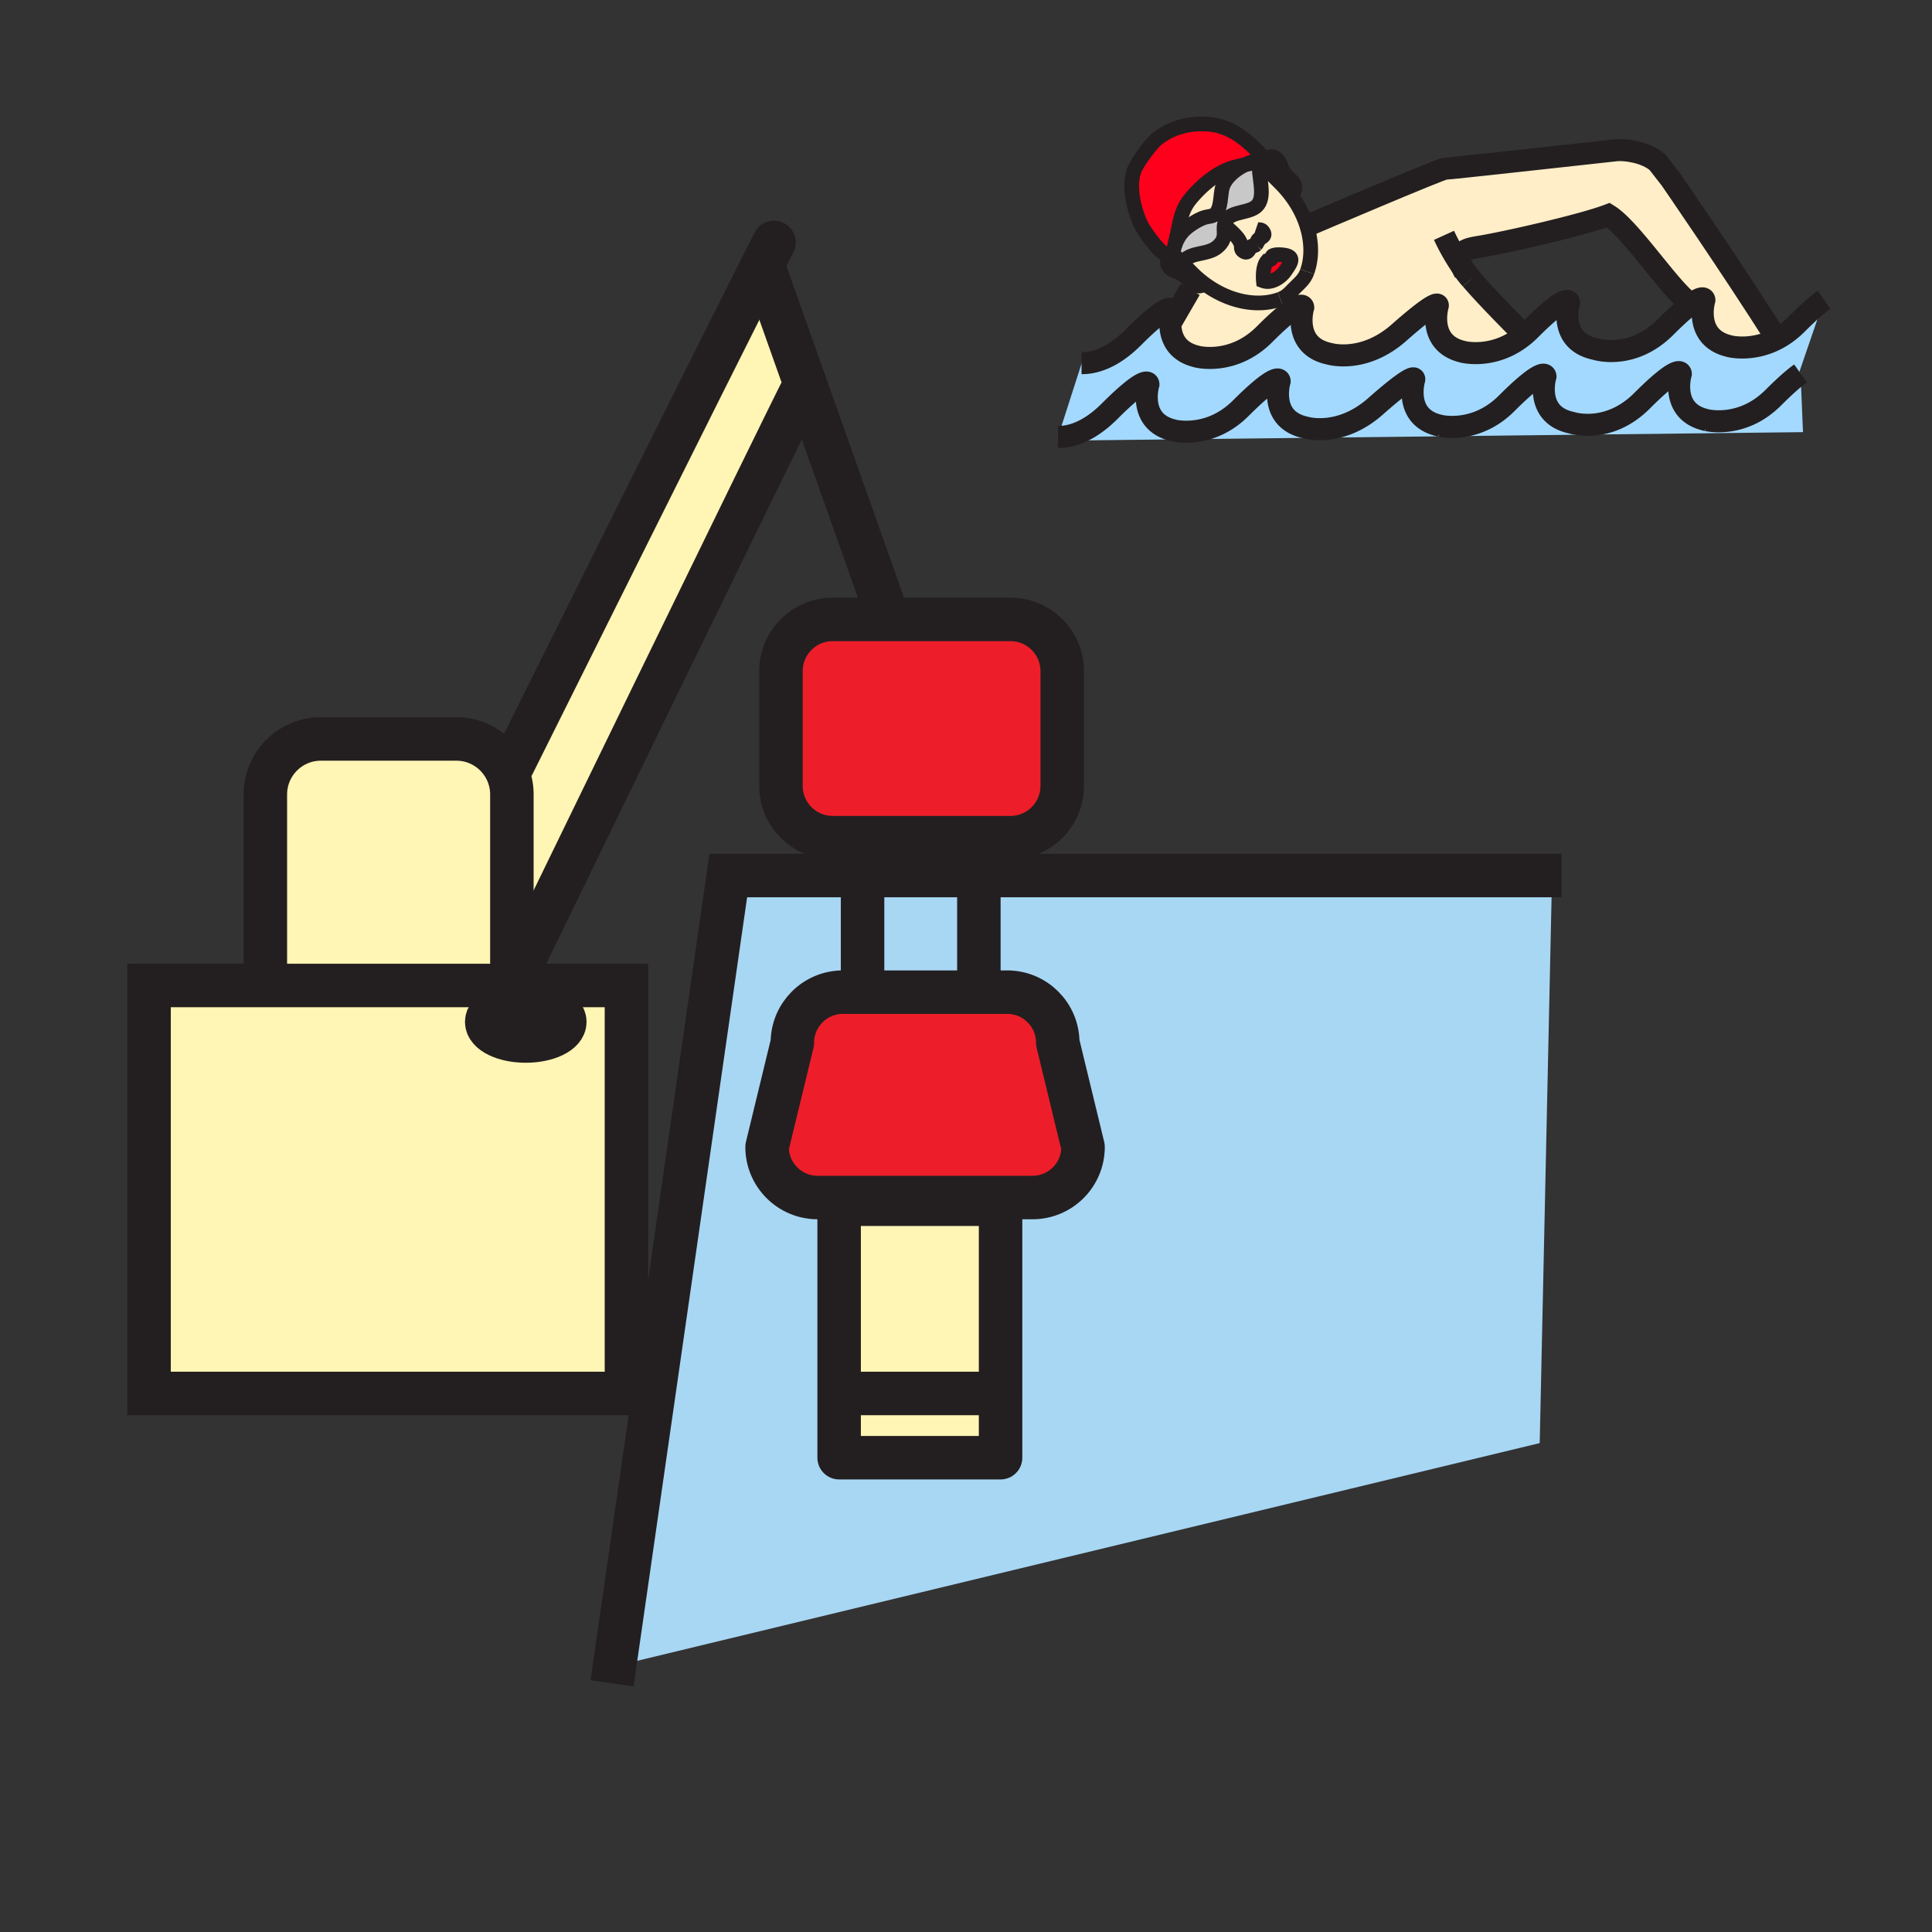 <svg xmlns="http://www.w3.org/2000/svg" width="850.394" height="850.394" viewBox="0 0 850.394 850.394" overflow="visible"><rect x="0" y="0" width="850.394" height="850.394" fill="#333333" stroke="none"/><path d="M440.416 613.339v-83.285h-71.063V641.62h71.063v-28.281zm242.737-227.963l-5.432 249.819-407.239 98.241 50.082-348.061h59.105v51.331h-8.649c-12.295 0-22.257 9.971-22.257 22.257l-11.128 45.89c0 12.286 9.971 22.257 22.257 22.257h94.568c12.295 0 22.257-9.971 22.257-22.257l-11.128-45.89c0-12.286-9.962-22.257-22.248-22.257h-12.478V385.375h252.29z" fill="#a8d7f4"/><path d="M465.59 458.964l11.128 45.89c0 12.286-9.962 22.257-22.257 22.257h-94.568c-12.286 0-22.257-9.971-22.257-22.257l11.128-45.89c0-12.286 9.962-22.257 22.257-22.257h72.321c12.286 0 22.248 9.971 22.248 22.257zM467.549 295.41v50.52c0 12.568-10.198 22.767-22.776 22.767h-78.255c-12.568 0-22.767-10.199-22.767-22.767v-50.52c0-12.568 10.199-22.767 22.767-22.767h78.254c12.579 0 22.777 10.199 22.777 22.767z" fill="#ed1e29"/><path fill="#fff5b4" d="M440.416 613.339v28.281h-71.063v-28.281h1.914zM440.416 530.054v83.285h-71.063v-83.285z"/><path fill="#a8d7f4" d="M430.864 435.294v1.413H379.67v-51.331h51.194z"/><path d="M354.506 169.261l-.31.109c-7.638 14.519-125.319 256.754-125.319 256.754h-3.564v-76.413c0-4.639-1.294-8.987-3.536-12.678l4.047-.565s86.356-173.351 109.598-219.405l.692.347 18.392 51.851zM275.742 433.772v179.566H65.606V433.772h210.136zm-27.124 16.041c0-4.64-7.702-8.403-17.199-8.403-9.488 0-17.189 3.764-17.189 8.403 0 4.647 7.701 8.402 17.189 8.402 9.498.001 17.199-3.754 17.199-8.402z" fill="#fff5b4"/><path d="M225.313 432.241v1.531H116.982v-4.612a25.488 25.488 0 0 1-.182-3.035v-76.413c0-13.507 10.946-24.453 24.453-24.453h59.606c8.859 0 16.624 4.712 20.917 11.775a24.364 24.364 0 0 1 3.536 12.678v82.529z" fill="#fff5b4"/><g fill="none" stroke="#231f20" stroke-width="19.14"><path d="M340.698 106.711c-.784 1.486-2.616 5.086-5.277 10.354C312.18 163.119 225.824 336.47 225.824 336.47" stroke-linecap="round" stroke-linejoin="round"/><path d="M354.196 169.371c-7.638 14.519-125.319 256.754-125.319 256.754M336.114 117.411l18.392 51.85 36.621 103.273"/><path d="M379.67 368.697h-13.152c-12.568 0-22.767-10.199-22.767-22.767v-50.52c0-12.568 10.199-22.767 22.767-22.767h78.254c12.578 0 22.776 10.199 22.776 22.767v50.52c0 12.568-10.198 22.767-22.776 22.767H379.67zM379.67 368.815V433.007M430.864 371.104v64.19M430.864 436.707h12.478c12.286 0 22.248 9.971 22.248 22.257l11.128 45.89c0 12.286-9.962 22.257-22.257 22.257h-94.568c-12.286 0-22.257-9.971-22.257-22.257l11.128-45.89c0-12.286 9.962-22.257 22.257-22.257h59.843zM440.416 613.339v28.281h-71.063V530.054h71.063z" stroke-linecap="round" stroke-linejoin="round"/><path d="M371.267 613.339h71.063M225.313 433.772h50.429v179.567H65.606V433.772h51.376zM116.982 429.16a25.488 25.488 0 0 1-.182-3.035v-76.413c0-13.507 10.946-24.453 24.453-24.453h59.606c8.859 0 16.624 4.712 20.917 11.775a24.364 24.364 0 0 1 3.536 12.678v82.529"/><path d="M248.618 449.813c0 4.647-7.702 8.402-17.199 8.402-9.488 0-17.189-3.755-17.189-8.402 0-4.64 7.701-8.403 17.189-8.403 9.498 0 17.199 3.764 17.199 8.403zM687.364 385.376H320.565l-50.082 348.061-1.076 7.482"/></g><path fill="none" d="M0 0h850.394v850.394H0z"/><g><path d="M782.082 149.166c2.91-1.538 5.898-3.658 8.813-6.573 5.687-5.69 9.479-8.905 12.01-10.665l-11.382 33.201c-2.503 1.875-6.027 4.956-11.007 9.936-13.681 13.681-29.062 9.963-29.777 9.778l.596.102c-16.573-3.464-11.501-20.407-11.501-20.407s-.005-5.201-17.067 11.871c-15.007 15.012-31.007 9.658-31.007 9.658-16.577-3.464-11.506-20.406-11.506-20.406s0-5.196-17.066 11.871c-13.687 13.686-29.072 9.963-29.788 9.778l.601.102c-16.577-3.464-11.501-20.406-11.501-20.406s1.025-4.106-17.071 11.875c-15.719 13.88-30.675 9.307-30.675 9.307-16.572-3.464-11.501-20.411-11.501-20.411s0-5.191-17.071 11.875c-13.682 13.681-29.063 9.963-29.778 9.778l.596.102c-16.577-3.464-11.506-20.406-11.506-20.406s0-5.196-17.066 11.871c-6.896 6.9-13.086 9.82-18.019 10.845a21.676 21.676 0 0 1-4.729.476l10.447-32.471c5.367.042 13.382-2.027 22.68-11.321 17.066-17.072 17.066-11.875 17.066-11.875s-.559 1.875-.697 4.504c-.282 5.279 1.136 13.593 12.198 15.907l-.591-.106c.799.208 16.139 3.866 29.778-9.774 17.066-17.071 17.066-11.875 17.066-11.875s-5.071 16.942 11.506 20.406c0 0 14.956 4.573 30.675-9.307 18.092-15.977 17.066-11.875 17.066-11.875s-5.071 16.947 11.501 20.411l-.591-.106c.743.194 14.24 3.418 27.159-7.376a39.795 39.795 0 0 0 2.619-2.397c17.071-17.071 17.071-11.875 17.071-11.875s-5.076 16.947 11.501 20.411c0 0 16 5.349 31.007-9.658 4.809-4.809 8.259-7.848 10.744-9.737 6.323-4.822 6.323-2.139 6.323-2.139s-5.072 16.947 11.506 20.411l-.597-.106c.628.158 10.249 2.459 20.965-3.204z" fill="#a3d9ff"/><path d="M633.398 187.309c.716.185 16.102 3.908 29.788-9.778 17.066-17.067 17.066-11.871 17.066-11.871s-5.071 16.942 11.506 20.406c0 0 16 5.354 31.007-9.658 17.063-17.071 17.067-11.871 17.067-11.871s-5.072 16.942 11.501 20.407l-.596-.102c.716.185 16.097 3.903 29.777-9.778 4.979-4.979 8.504-8.06 11.007-9.936.356-.263.693-.503 1.008-.725l1.08 25.815-323.181 3.695-.023-2.074c4.933-1.025 11.122-3.945 18.019-10.845 17.066-17.067 17.066-11.871 17.066-11.871s-5.071 16.942 11.506 20.406l-.596-.102c.716.185 16.097 3.903 29.778-9.778 17.071-17.067 17.071-11.875 17.071-11.875s-5.071 16.947 11.501 20.411c0 0 14.956 4.573 30.675-9.307 18.097-15.981 17.071-11.875 17.071-11.875s-5.076 16.942 11.501 20.406l-.599-.1z" fill="#a3d9ff"/><path d="M742.84 132.681c-8.795-6.929-25.313-32.125-34.878-38.005-11.501 4.411-46.18 12.277-57.141 14-5.432.854-9.709 2.111-7.533 8.347.032.097.078.199.134.314.531 1.123 2.037 3.085 4.097 5.501.01.014.023.028.032.042 7.183 8.411 20.984 22.203 23.391 24.577-12.919 10.794-26.416 7.57-27.159 7.376l.591.106c-16.572-3.464-11.501-20.411-11.501-20.411s1.025-4.102-17.066 11.875c-15.719 13.88-30.675 9.307-30.675 9.307-16.577-3.464-11.506-20.406-11.506-20.406s0-5.196-17.066 11.875c-13.64 13.64-28.979 9.981-29.778 9.774l.591.106c-11.063-2.314-12.48-10.628-12.198-15.907l.697.032 7.995-13.783 1.414-2.115c.997.684 3.149 1.168 4.789-.443 11.012 8.217 23.861 10.462 33.506 6.808 2.887-1.095 4.13-2.771 6.425-5.035 2.48-2.443 4.259-3.912 5.382-7.058 2.115-5.931 2.068-13.053-.189-20.212l.674-.212s58.259-24.864 60.111-24.864c1.533 0 56.119-6.009 75.32-8.125l.093-.014c3.787-.416 13.242.781 18.268 5.4l5.64 7.224s26.401 38.236 46.785 70.411c-10.716 5.663-20.337 3.362-20.966 3.201l.597.106c-16.578-3.464-11.506-20.411-11.506-20.411s0-2.684-6.323 2.139l-1.047-1.52z" fill="#ffeec8" class="aac-skin-fill"/><path d="M565.021 112.247c5.293.716 2.975 3.644.738 6.975-1.843 2.734-6.105 5.676-9.658 4.383 0 0-.609-6.056 1.607-8.651.204-.236 1.35-.61 1.645-.804.286-.189.352-1.27.864-1.58 1.039-.632 3.552-.494 4.804-.323z" fill="#ff001c"/><path d="M552.909 107.633c-.019.032-.041.06-.064.092l.18-.204c-.042.038-.079.075-.116.112zM524.41 119.91c-.757-.771-2.66-2.693-4.628-4.688l1.252-.337c4.009-4.443 11.252-2.254 15.7-7.025 3.953-4.25.632-6.915 2.951-10.873 2.526-4.314 10.993-2.919 14.056-6.947 3.27-4.31.055-12.822.54-17.861l.545-.31c.518.508 1.063 1.053 1.621 1.612a1344.71 1344.71 0 0 1 7.441 7.469 49.38 49.38 0 0 1 4.212 4.859c3.289 4.319 5.649 8.938 7.091 13.538 2.258 7.159 2.305 14.282.189 20.212-1.123 3.146-2.901 4.614-5.382 7.058-2.295 2.263-3.538 3.94-6.425 5.035-9.645 3.654-22.494 1.409-33.506-6.808a49.994 49.994 0 0 1-5.657-4.934zm41.349-.688c2.236-3.331 4.555-6.259-.738-6.975-1.252-.171-3.765-.31-4.804.323-.513.31-.578 1.39-.864 1.58-.295.194-1.44.568-1.645.804-2.217 2.596-1.607 8.651-1.607 8.651 3.552 1.293 7.815-1.649 9.658-4.383zM548.009 72.51c-4.48 2.176-8.684 5.723-9.954 9.94-.983 3.261-.397 9.418-3.242 11.838-1.201 1.025-2.841.924-4.31 1.339-2.088.587-4.203 1.815-6.027 3.04-2.984 2-5.612 4.314-7.433 9.496.186-.864.328-1.769.546-2.596 1.838-7.035 1.829-12.457 6.42-18.051 4.355-5.307 10.48-10.656 17.03-13.168 2.152-.826 4.73-1.362 6.97-1.838z" fill="#ffeec8" class="aac-skin-fill"/><path d="M548.009 72.51c2.79-.591 5.053-1.085 5.316-1.912l.18-.042c.402.397.851.84 1.321 1.312l-.545.31c-.485 5.039 2.729 13.552-.54 17.861-3.063 4.028-11.529 2.633-14.056 6.947-2.319 3.958 1.002 6.624-2.951 10.873-4.448 4.771-11.691 2.582-15.7 7.025l-1.252.337c-1.09-1.109-2.198-2.236-3.149-3.21v-.004c-.296-.305-.578-.591-.832-.859.675-.707.993-1.806 1.242-2.984 1.82-5.182 4.448-7.496 7.433-9.496 1.824-1.224 3.939-2.453 6.027-3.04 1.469-.416 3.108-.314 4.31-1.339 2.845-2.42 2.259-8.578 3.242-11.838 1.27-4.218 5.473-7.765 9.954-9.941z" fill="#c8c8c8"/><path d="M515.801 111.147c-.526.563-1.284.878-2.406.776-2.753-.249-9.991-10.129-11.682-14.069-1.718-4-5.274-14.356-2.637-22.471 1.122-3.459 7.648-12.383 10.6-14.573 6.527-4.841 13.575-6.545 21.22-6.203 8.425.383 16.088 4.323 25.547 15.136l1.044.541c-.452 1.021-.794 2.697-1.039 3.196-.559-.559-1.104-1.104-1.621-1.612-.471-.471-.919-.915-1.321-1.312l-.152-.152c-.019-.402-.476-.878-1.506-1.469.356.342.878.854 1.506 1.469a.468.468 0 0 1-.027.194c-1.704.388-3.533 1.039-5.316 1.912-2.24.476-4.817 1.012-6.97 1.838-6.55 2.513-12.675 7.861-17.03 13.168-4.591 5.594-4.582 11.016-6.42 18.051-.218.827-.36 1.732-.546 2.596-.251 1.179-.569 2.278-1.244 2.984z" fill="#ff001c"/><g fill="none" stroke="#231f20"><path d="M647.519 122.838c-2.06-2.416-3.565-4.378-4.097-5.501a2.583 2.583 0 0 1-.134-.314c-2.176-6.236 2.102-7.492 7.533-8.347 10.961-1.723 45.64-9.589 57.141-14 9.565 5.88 26.083 31.076 34.878 38.005M670.941 147.457c-2.406-2.374-16.208-16.167-23.391-24.577" stroke-width="9.7"/><path d="M514.767 110.067c.276.295.628.66 1.034 1.081.254.268.536.554.832.859v.004c.951.975 2.06 2.102 3.149 3.21 1.968 1.995 3.871 3.917 4.628 4.688a49.806 49.806 0 0 0 5.658 4.933c11.012 8.217 23.861 10.462 33.506 6.808" stroke-width="6.466"/><path d="M516.351 112.289a4.677 4.677 0 0 0-1.806 1.501c-1.954 2.661.933 4.956 2.854 5.63 4.669 1.635 5.108 3.497 7.686 5.718.06.051.125.102.194.148.997.684 3.149 1.168 4.789-.443.204-.199.397-.43.578-.693M556.447 73.48c.245-.499.587-2.176 1.039-3.196.152-.337.314-.605.49-.73 2.688-1.917 4.946.993 5.594 2.919 1.57 4.698 3.427 5.164 5.611 7.774.832.988 1.543 3.801-1.053 5.538M575.381 119.559c-1.123 3.146-2.901 4.614-5.382 7.058-2.295 2.263-3.538 3.94-6.425 5.035" stroke-width="6.466"/><path d="M551.847 68.935c.356.342.878.854 1.506 1.469l.152.152c.402.397.851.84 1.321 1.312.518.508 1.063 1.053 1.621 1.612a1344.71 1344.71 0 0 1 7.441 7.469 49.38 49.38 0 0 1 4.212 4.859c3.289 4.319 5.649 8.938 7.091 13.538 2.258 7.159 2.305 14.282.189 20.212M552.909 107.633c.892-1.275.061-1.723 1.501-2.591 1.238-.739 2.79-1.293 1.497-3.1-.887-1.247-1.839-.591-3.123-1.03M552.909 107.633c.037-.037.074-.074.115-.111l-.18.204c.024-.033.047-.061.065-.093z" stroke-width="6.466"/><path d="M538.882 99.171c2.313 1.838 5.732 4.873 6.748 6.933l.587 1.266c.425 1.289-.245 2.231.988 3.136 1.787 1.316 2.355-.222 3.118-1.45.877-1.418 1.413-.365 2.586-1.422M557.708 114.954c.204-.236 1.35-.61 1.645-.804.286-.189.352-1.27.864-1.58 1.039-.633 3.552-.494 4.804-.323 5.293.716 2.975 3.644.738 6.975-1.843 2.734-6.105 5.676-9.658 4.383 0 0-.61-6.056 1.607-8.651zM556.442 69.744c-9.459-10.813-17.122-14.753-25.547-15.136-7.645-.342-14.692 1.362-21.22 6.203-2.951 2.189-9.478 11.113-10.6 14.573-2.638 8.115.919 18.471 2.637 22.471 1.69 3.94 8.929 13.82 11.682 14.069 1.122.102 1.88-.212 2.406-.776.675-.707.993-1.806 1.242-2.984.186-.864.328-1.769.546-2.596 1.838-7.035 1.829-12.457 6.42-18.051 4.355-5.307 10.48-10.656 17.03-13.168 2.152-.827 4.729-1.363 6.97-1.838 2.79-.591 5.053-1.085 5.316-1.912a.466.466 0 0 0 .027-.194c-.019-.402-.476-.878-1.506-1.469" stroke-width="6.466"/><path d="M553.505 70.557l-.18.042c-1.704.388-3.533 1.039-5.316 1.912-4.48 2.176-8.684 5.723-9.954 9.94-.983 3.261-.397 9.418-3.242 11.838-1.201 1.025-2.841.924-4.31 1.339-2.088.587-4.203 1.815-6.027 3.04-2.984 2-5.612 4.314-7.433 9.496-.004.014-.009.023-.014.037M521.034 114.884c4.009-4.443 11.252-2.254 15.7-7.025 3.953-4.25.632-6.915 2.951-10.873 2.526-4.314 10.993-2.919 14.056-6.947 3.27-4.31.055-12.822.54-17.861" stroke-width="6.466"/><path d="M476.055 159.845h.069c5.367.042 13.382-2.027 22.68-11.321 17.066-17.072 17.066-11.875 17.066-11.875s-.559 1.875-.697 4.504c-.282 5.279 1.136 13.593 12.198 15.907l-.623-.111.032.005c.799.208 16.139 3.866 29.778-9.774 17.066-17.071 17.066-11.875 17.066-11.875s-5.071 16.942 11.506 20.406c0 0 14.956 4.573 30.675-9.307 18.092-15.977 17.066-11.875 17.066-11.875s-5.071 16.947 11.501 20.411l-.623-.111.032.005c.743.194 14.24 3.418 27.159-7.376a39.795 39.795 0 0 0 2.619-2.397c17.071-17.071 17.071-11.875 17.071-11.875s-5.076 16.947 11.501 20.411c0 0 16 5.349 31.007-9.658 4.809-4.809 8.259-7.848 10.744-9.737 6.323-4.822 6.323-2.139 6.323-2.139s-5.072 16.947 11.506 20.411l-.629-.111.032.004c.629.162 10.25 2.462 20.966-3.201 2.91-1.538 5.898-3.658 8.813-6.573 5.687-5.69 9.479-8.905 12.01-10.665M465.677 192.316a21.614 21.614 0 0 0 4.729-.476c4.933-1.025 11.122-3.945 18.019-10.845 17.066-17.067 17.066-11.871 17.066-11.871s-5.071 16.942 11.506 20.406l-.596-.102s-.027-.005 0 0c.716.185 16.097 3.903 29.778-9.778 17.071-17.067 17.071-11.875 17.071-11.875s-5.071 16.947 11.501 20.411c0 0 14.956 4.573 30.675-9.307 18.097-15.981 17.071-11.875 17.071-11.875s-5.076 16.942 11.501 20.406l-.601-.102s-.027-.005 0 0c.716.185 16.102 3.908 29.788-9.778 17.066-17.067 17.066-11.871 17.066-11.871s-5.071 16.942 11.506 20.406c0 0 16 5.354 31.007-9.658 17.063-17.071 17.067-11.871 17.067-11.871s-5.072 16.942 11.501 20.407l-.596-.102s-.028-.004 0 0c.716.185 16.097 3.903 29.777-9.778 4.979-4.979 8.504-8.06 11.007-9.936.356-.263.693-.503 1.008-.725M523.865 127.401l-7.995 13.784" stroke-width="9.7"/><path d="M575.865 99.134s58.259-24.864 60.111-24.864c1.533 0 56.119-6.009 75.32-8.125l.093-.014c3.787-.416 13.242.781 18.268 5.4l5.64 7.224s26.401 38.236 46.785 70.411c.12.194.24.383.36.573" stroke-width="9.7"/><path d="M635.606 103.586c2.051 4.508 4.79 9.33 7.815 13.75a82.747 82.747 0 0 0 4.097 5.501c.01.014.023.028.032.042" stroke-width="9.7"/></g></g></svg>